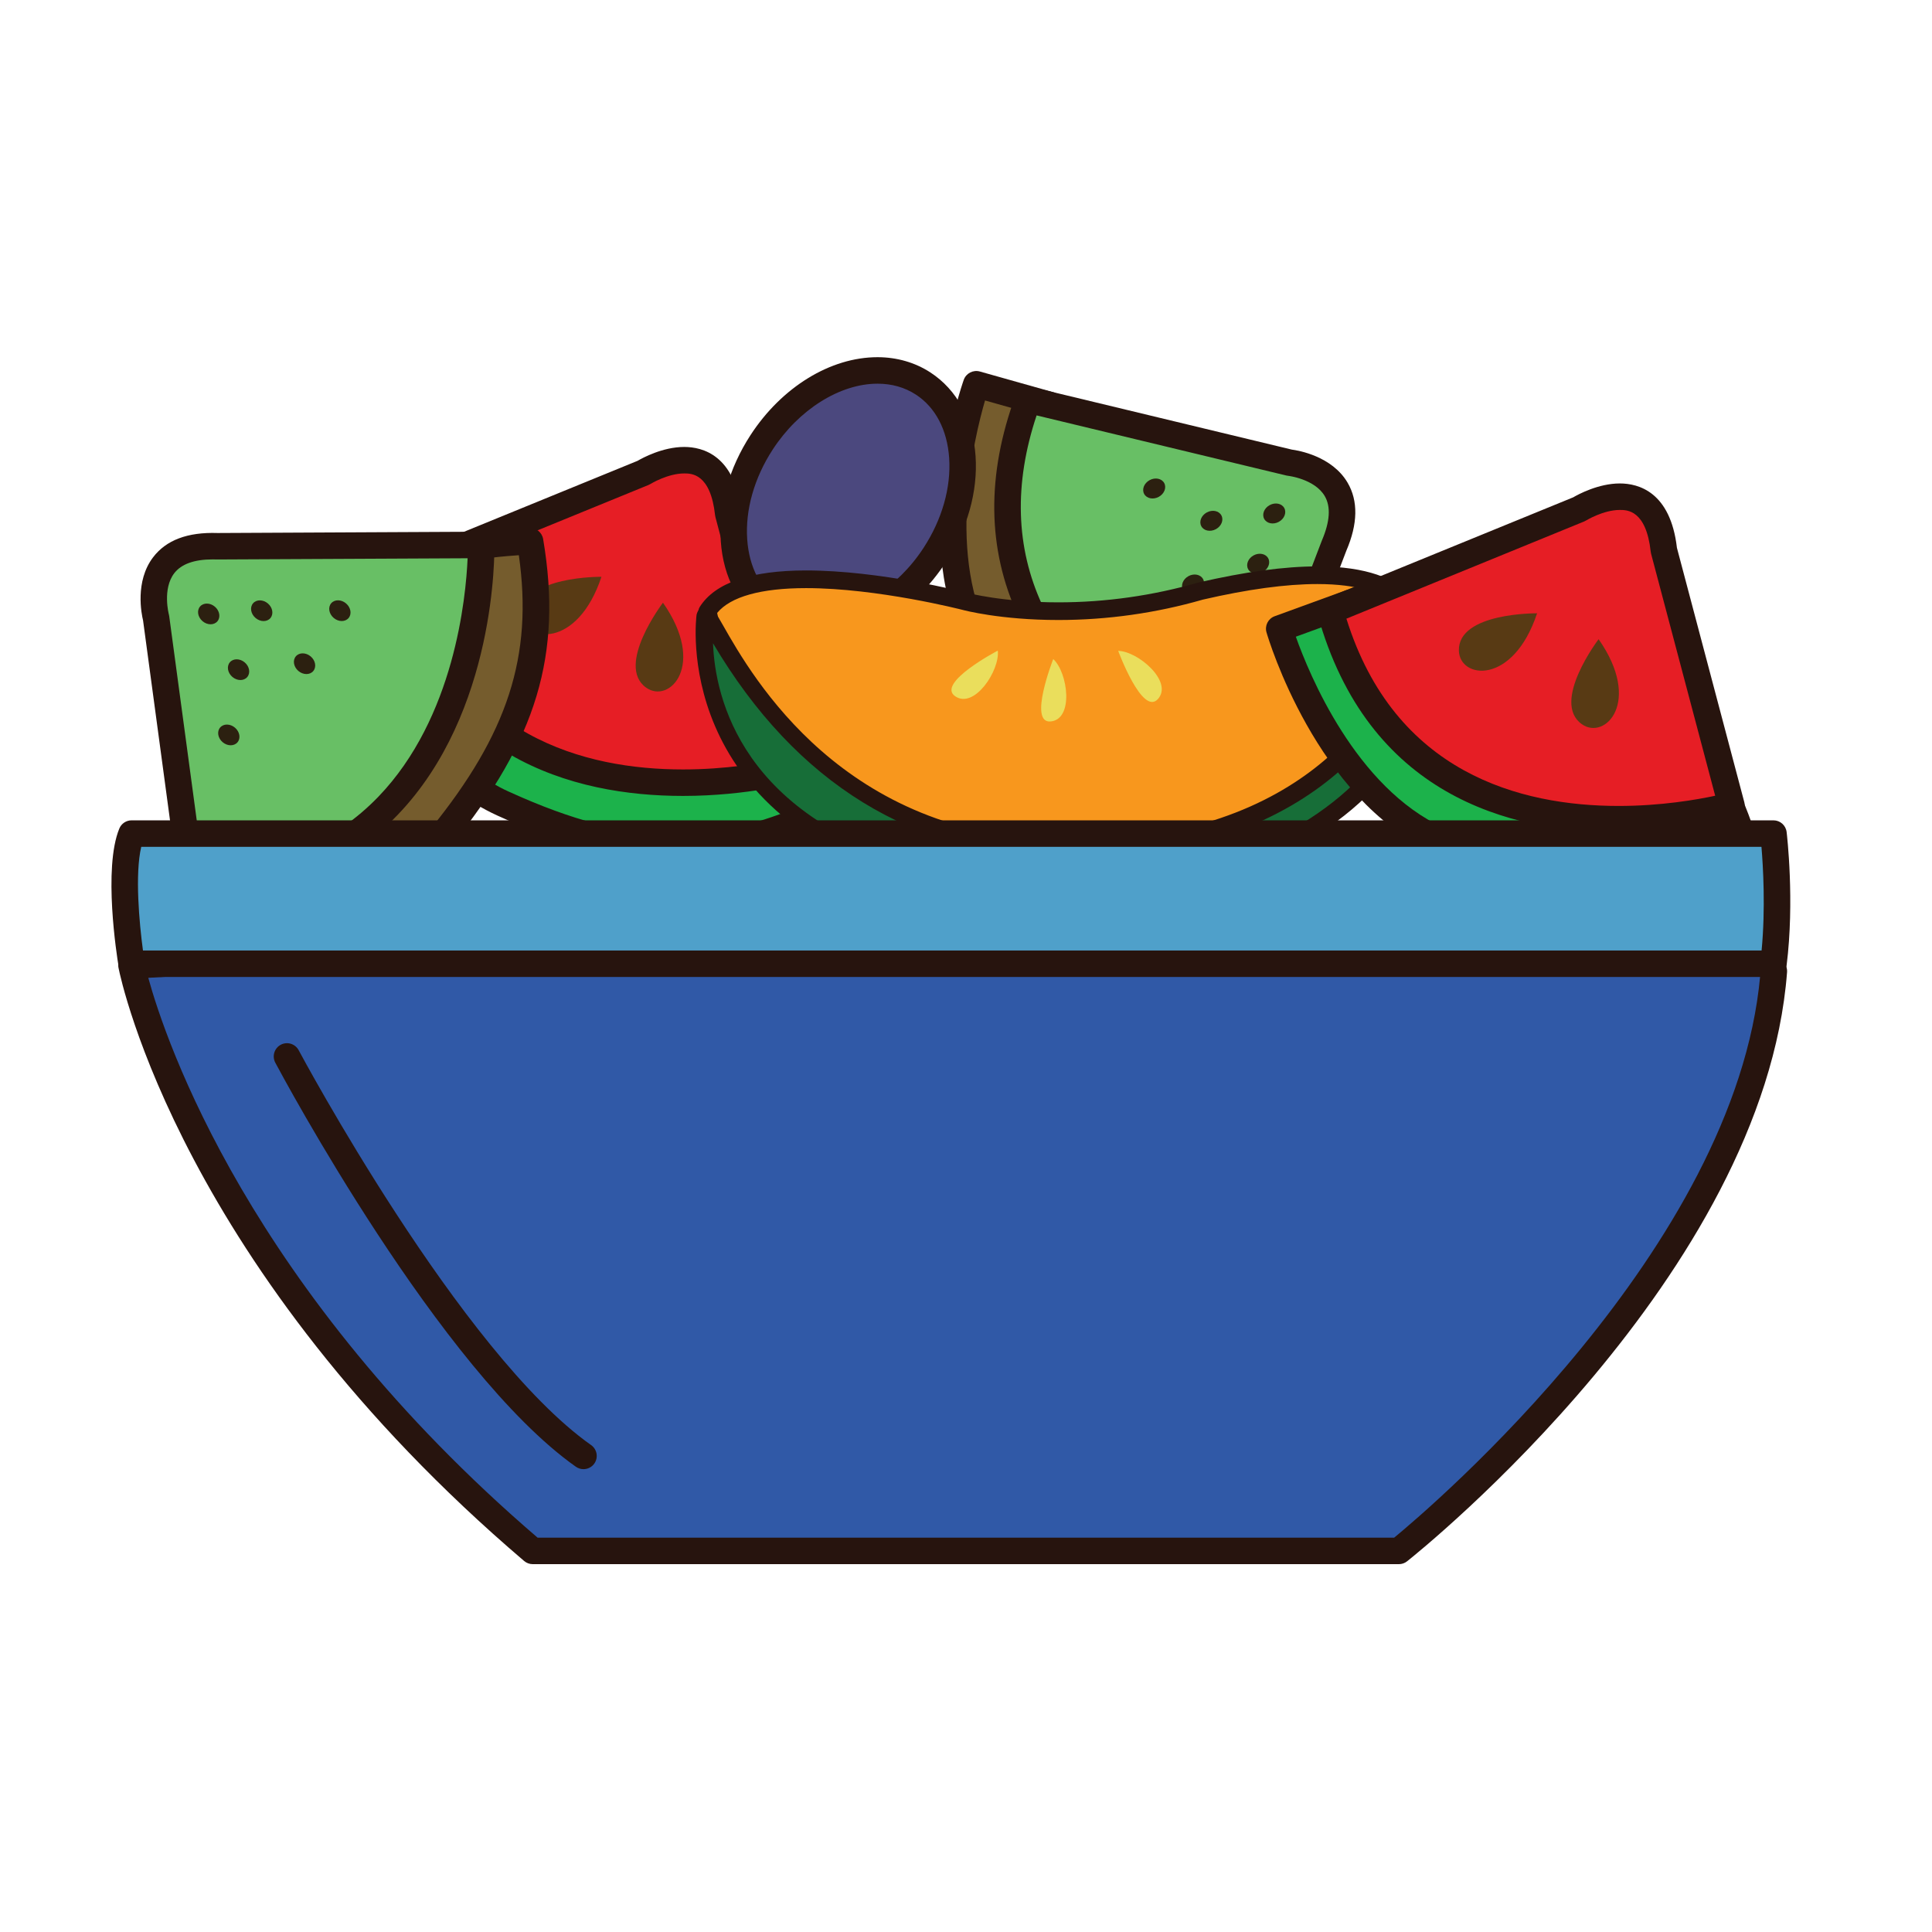 <?xml version="1.0" encoding="utf-8"?>
<!-- Generator: Adobe Illustrator 16.0.0, SVG Export Plug-In . SVG Version: 6.00 Build 0)  -->
<!DOCTYPE svg PUBLIC "-//W3C//DTD SVG 1.1//EN" "http://www.w3.org/Graphics/SVG/1.1/DTD/svg11.dtd">
<svg version="1.1" id="Layer_1" xmlns="http://www.w3.org/2000/svg" xmlns:xlink="http://www.w3.org/1999/xlink" x="0px" y="0px"
	 width="500px" height="500px" viewBox="0 0 500 500" enable-background="new 0 0 500 500" xml:space="preserve">
<g id="Layer_1_copy_49">
	<g>
		<path fill="#755C2D" d="M271.6,104.781l-18.947-5.339c0,0-14.405,40.66,1.461,68.442c15.867,27.786,32.888,43.05,63.07,49.258
			c6.896-21.104,3.152-18.889,3.152-18.889L271.6,104.781z"/>
		<path fill="#27140E" d="M317.184,220.57c-0.229,0-0.458-0.021-0.689-0.071c-29.582-6.084-47.909-20.36-65.355-50.916
			c-16.456-28.814-2.329-69.564-1.72-71.286c0.606-1.7,2.429-2.636,4.164-2.154l18.946,5.34c0.91,0.256,1.675,0.876,2.109,1.714
			l48.057,92.172c0.423,0.269,0.8,0.623,1.106,1.048c1.314,1.809,2.133,4.98-3.36,21.791
			C319.972,219.639,318.639,220.57,317.184,220.57z M254.926,103.644c-2.841,9.752-10.294,40.726,2.165,62.542
			c15.736,27.56,32.12,40.955,57.776,46.942c2.355-7.56,2.923-10.998,3.037-12.459c-0.242-0.242-0.448-0.521-0.609-0.831
			l-48.049-92.159L254.926,103.644z"/>
	</g>
	<g>
		<path fill="#68BF65" d="M266.068,103.451l67.638,16.281c0,0,19.913,2.017,11.575,21.444l-24.411,63.807
			C320.87,204.983,239.53,175.328,266.068,103.451z"/>
		<path fill="#27140E" d="M320.87,208.412c-0.392,0-0.787-0.067-1.174-0.208c-1.65-0.602-40.608-15.126-56.169-48.723
			c-8.053-17.379-8.277-36.63-0.678-57.218c0.604-1.63,2.336-2.55,4.018-2.144l67.448,16.235c1.668,0.219,10.383,1.674,14.429,8.543
			c2.781,4.728,2.677,10.659-0.314,17.631l-24.354,63.68C323.55,207.571,322.252,208.412,320.87,208.412z M268.271,107.506
			c-5.899,17.71-5.412,34.203,1.459,49.057c11.896,25.731,39.828,39.795,49.195,43.91l23.15-60.522
			c2.136-4.981,2.375-8.833,0.76-11.577c-2.604-4.421-9.409-5.226-9.479-5.234c-0.153-0.016-0.306-0.041-0.455-0.077
			L268.271,107.506z"/>
	</g>
	<g>
		<path fill="#2C2010" d="M314.668,136.952c-1.436,0.773-3.122,0.433-3.768-0.767c-0.649-1.197-0.008-2.798,1.428-3.573
			c1.433-0.773,3.119-0.431,3.765,0.77C316.741,134.58,316.103,136.18,314.668,136.952z"/>
	</g>
	<g>
		<path fill="#2C2010" d="M330.944,135.057c-1.433,0.776-3.119,0.431-3.769-0.769c-0.648-1.197-0.007-2.798,1.428-3.571
			c1.433-0.771,3.119-0.431,3.769,0.769C333.018,132.683,332.379,134.283,330.944,135.057z"/>
	</g>
	<g>
		<path fill="#2C2010" d="M309.927,153.435c-1.432,0.773-3.122,0.434-3.768-0.765c-0.648-1.201-0.006-2.799,1.426-3.574
			c1.435-0.773,3.122-0.431,3.768,0.77C312.001,151.061,311.358,152.663,309.927,153.435z"/>
	</g>
	<g>
		<path fill="#2C2010" d="M299.872,128.592c-1.435,0.775-3.122,0.433-3.769-0.767c-0.646-1.197-0.006-2.796,1.43-3.571
			c1.429-0.773,3.119-0.434,3.768,0.765C301.946,126.219,301.308,127.819,299.872,128.592z"/>
	</g>
	<g>
		
			<ellipse transform="matrix(0.88 -0.475 0.475 0.88 -30.24 172.143)" fill="#2C2010" cx="325.613" cy="145.927" rx="2.953" ry="2.464"/>
	</g>
	<g>
		<path fill="#2C2010" d="M319.415,166.919c-1.437,0.775-3.122,0.433-3.771-0.765c-0.642-1.201-0.006-2.799,1.43-3.573
			c1.432-0.773,3.122-0.431,3.768,0.767C321.489,164.547,320.85,166.146,319.415,166.919z"/>
	</g>
	<g>
		<path fill="#1CB24B" d="M107.413,146.51l-18.498,6.741c0,0,12.083,41.409,41.195,54.679c29.112,13.272,51.847,15.703,79.967,3.103
			c-6.742-21.16-8.485-17.169-8.485-17.169L107.413,146.51z"/>
		<path fill="#27140E" d="M174.55,222.721c-13.819,0-28.393-3.709-45.861-11.673c-30.193-13.762-42.552-55.083-43.062-56.835
			c-0.505-1.734,0.419-3.562,2.116-4.18l18.497-6.743c0.885-0.323,1.868-0.265,2.713,0.157l92.872,46.696
			c2.873-0.184,5.501,0.958,11.516,19.849c0.531,1.661-0.275,3.453-1.864,4.167C198.623,219.919,186.54,222.721,174.55,222.721z
			 M93.22,155.332c3.395,9.575,15.451,39.059,38.312,49.479c16.771,7.645,30.037,11.056,43.018,11.056
			c10.137,0,20.404-2.208,31.301-6.741c-2.51-7.507-4.06-10.629-4.822-11.883c-0.335-0.056-0.662-0.161-0.977-0.318l-92.855-46.688
			L93.22,155.332z"/>
	</g>
	<g>
		<path fill="#E61E25" d="M102.145,148.661l64.397-26.323c0,0,19.438-12.158,21.928,10.633l17.492,66.036
			C205.962,199.007,122.628,222.496,102.145,148.661z"/>
		<path fill="#27140E" d="M176.754,205.985c-28.404,0-64.978-9.786-77.912-56.407c-0.465-1.676,0.399-3.432,2.005-4.088
			l64.155-26.227c1.265-0.74,6.501-3.592,12.07-3.592c4.81,0,13.095,2.174,14.775,16.666l17.427,65.792
			c0.479,1.81-0.583,3.669-2.382,4.177C206.355,202.457,193.637,205.985,176.754,205.985z M106.309,150.663
			c12.479,39.965,45.025,48.469,70.445,48.469c11.055,0,20.316-1.63,24.995-2.639l-16.591-62.644
			c-0.046-0.167-0.079-0.334-0.096-0.506c-1.183-10.818-6.126-10.818-7.99-10.818c-4.266,0-8.676,2.694-8.722,2.723
			c-0.16,0.1-0.341,0.19-0.515,0.262L106.309,150.663z"/>
	</g>
	<g>
		<path fill="#583A14" d="M155.652,149.277c0,0-20.431-0.228-20.237,9.621C135.562,166.313,149.434,168.037,155.652,149.277z"/>
	</g>
	<g>
		<path fill="#583A14" d="M171.574,155.979c0,0-12.377,16.255-4.357,21.979C173.252,182.264,182.917,172.165,171.574,155.979z"/>
	</g>
	<g>
		<path fill="#755C2D" d="M48.932,223.225l1.874,19.595c0,0,43.119-1.284,63.28-26.128c20.162-24.844,28.231-46.234,23.101-76.617
			c-22.173,1.204-18.749,3.892-18.749,3.892L48.932,223.225z"/>
		<path fill="#27140E" d="M50.806,246.25c-1.76,0-3.243-1.34-3.41-3.103l-1.878-19.597c-0.088-0.94,0.213-1.876,0.836-2.587
			l68.542-78.155c0.026-0.141,0.062-0.282,0.104-0.419c0.826-2.619,2.976-4.705,21.997-5.736c1.75-0.12,3.276,1.132,3.567,2.85
			c5.029,29.783-1.647,52.03-23.817,79.349c-20.913,25.766-64.015,27.338-65.837,27.394C50.878,246.25,50.839,246.25,50.806,246.25z
			 M52.483,224.372l1.418,14.809c10.121-0.879,41.69-5.139,57.521-24.647c19.998-24.639,26.557-44.76,22.854-70.847
			c-7.896,0.541-11.306,1.255-12.712,1.677c-0.137,0.312-0.324,0.603-0.55,0.865L52.483,224.372z"/>
	</g>
	<g>
		<path fill="#68BF65" d="M49.691,228.863l-9.298-68.945c0,0-5.32-19.293,15.805-18.551l68.312-0.333
			C124.511,141.034,126.304,227.596,49.691,228.863z"/>
		<path fill="#27140E" d="M49.691,232.291c-1.717,0-3.168-1.267-3.397-2.97l-9.269-68.75c-0.393-1.615-2.155-10.107,2.595-16.345
			c3.378-4.435,8.898-6.548,16.703-6.282l68.172-0.336c0.006,0,0.013,0,0.013,0c1.868,0,3.395,1.491,3.431,3.356
			c0.036,1.756,0.593,43.33-25.093,69.994c-13.289,13.792-31.154,20.97-53.099,21.333C49.728,232.291,49.708,232.291,49.691,232.291
			z M55.032,144.772c-4.771,0-8.115,1.208-9.94,3.583c-3.109,4.05-1.409,10.601-1.389,10.666c0.039,0.141,0.071,0.295,0.088,0.44
			l8.882,65.877c18.662-0.909,33.87-7.339,45.235-19.137c19.7-20.445,22.668-51.517,23.107-61.723l-64.798,0.314
			C55.72,144.78,55.373,144.772,55.032,144.772z"/>
	</g>
	<g>
		<path fill="#2C2010" d="M63.337,171.434c1.242,1.057,1.53,2.754,0.646,3.791c-0.878,1.037-2.604,1.019-3.843-0.038
			c-1.242-1.055-1.53-2.753-0.648-3.791C60.372,170.359,62.096,170.377,63.337,171.434z"/>
	</g>
	<g>
		
			<ellipse transform="matrix(-0.761 -0.648 0.648 -0.761 -7.749 314.793)" fill="#2C2010" cx="54.08" cy="158.823" rx="2.952" ry="2.465"/>
	</g>
	<g>
		<path fill="#2C2010" d="M80.416,169.891c1.242,1.055,1.533,2.752,0.649,3.791c-0.882,1.035-2.605,1.017-3.847-0.039
			c-1.238-1.055-1.53-2.752-0.646-3.791C77.454,168.816,79.178,168.834,80.416,169.891z"/>
	</g>
	<g>
		
			<ellipse transform="matrix(-0.761 -0.648 0.648 -0.761 -18.864 373.308)" fill="#2C2010" cx="59.295" cy="190.127" rx="2.952" ry="2.465"/>
	</g>
	<g>
		
			<ellipse transform="matrix(-0.761 -0.648 0.648 -0.761 16.928 322.178)" fill="#2C2010" cx="67.757" cy="157.974" rx="2.952" ry="2.466"/>
	</g>
	<g>
		<path fill="#2C2010" d="M89.557,156.165c1.239,1.057,1.534,2.754,0.649,3.792c-0.885,1.035-2.608,1.019-3.847-0.038
			c-1.239-1.057-1.533-2.755-0.648-3.792C86.596,155.091,88.318,155.11,89.557,156.165z"/>
	</g>
	<g>
		<path fill="#3059A7" d="M34.051,249.894c0,0,15.123,75.853,103.821,151.482h224.154c0,0,91.089-72.339,97.045-150.03
			c-34.641-39.675-140.364-18.765-140.364-18.765L34.051,249.894z"/>
		<path fill="#27140E" d="M362.026,404.802H137.872c-0.816,0-1.603-0.288-2.225-0.817C47.064,328.453,31.315,253.71,30.689,250.564
			c-0.193-0.973,0.039-1.979,0.648-2.765c0.604-0.783,1.514-1.265,2.503-1.327l284.438-17.3c2.795-0.532,29.843-5.525,60.06-5.525
			c40.544,0,68.575,8.561,83.315,25.443c0.604,0.691,0.906,1.599,0.835,2.517c-5.999,78.281-94.565,149.461-98.333,152.455
			C363.55,404.547,362.799,404.802,362.026,404.802z M139.137,397.949h221.667c9.431-7.766,88.306-74.783,94.729-145.408
			c-13.519-14.425-40.157-22.039-77.195-22.039c-31.091,0-58.689,5.386-58.966,5.442c-0.15,0.028-0.301,0.049-0.455,0.058
			L38.376,253.064C42.831,269.245,64.471,333.893,139.137,397.949z"/>
	</g>
	<g>
		<path fill="#4B487E" d="M241.909,143.629c-10.714,16.453-29.428,23.261-41.799,15.208c-12.367-8.053-13.714-27.918-3.001-44.372
			c10.714-16.455,29.421-23.265,41.792-15.21C251.271,107.307,252.619,127.174,241.909,143.629z"/>
		<path fill="#27140E" d="M211.911,165.648c-5.052,0-9.651-1.325-13.668-3.938c-6.906-4.499-11.067-12.196-11.706-21.677
			c-0.619-9.118,2.12-18.861,7.702-27.439c8.093-12.43,20.684-20.152,32.864-20.152c4.983,0,9.708,1.363,13.669,3.939
			c6.909,4.497,11.063,12.196,11.705,21.677c0.621,9.118-2.116,18.863-7.698,27.438
			C236.687,157.928,224.093,165.648,211.911,165.648z M227.104,99.298c-9.74,0-20.385,6.687-27.121,17.037
			c-4.779,7.339-7.125,15.591-6.607,23.235c0.491,7.28,3.551,13.104,8.609,16.395c2.884,1.879,6.226,2.831,9.927,2.831
			c9.74,0,20.385-6.687,27.121-17.037c4.78-7.339,7.126-15.59,6.608-23.235c-0.495-7.28-3.548-13.104-8.606-16.396
			C234.15,100.248,230.809,99.298,227.104,99.298z"/>
	</g>
	<g>
		<path fill="#F8971D" d="M366,160.798c0,0-0.96-20.408-55.225-7.842c-34.459,9.899-61.115,2.664-61.115,2.664
			s-55.781-14.456-66.635,2.673c0.937,0.552,0.76,10.845,0.76,10.845s1.14,20.182,16.182,32.176
			c15.044,11.996,71.209,28.371,82.633,26.087c11.426-2.286,63.212-15.613,70.256-29.323
			C359.899,184.371,367.72,175.495,366,160.798z"/>
		<path fill="#27140E" d="M279.895,229.9L279.895,229.9c-15.383-0.001-66.574-15.017-81.35-26.8
			c-15.664-12.489-16.991-32.969-17.043-33.833c0.062-3.869-0.069-8.417-0.36-9.682c-0.158-0.228-0.272-0.485-0.338-0.757
			c-0.147-0.601-0.043-1.236,0.292-1.759c3.964-6.261,13.223-9.436,27.514-9.436c19.126,0,40.714,5.539,41.624,5.774
			c0.115,0.031,9.351,2.479,23.675,2.479c12.204,0,24.396-1.725,36.238-5.127c12.001-2.781,22.313-4.177,30.771-4.177
			c26.396,0,27.337,13.533,27.363,14.109c1.425,12.117-3.353,20.509-8.885,30.227c-1.481,2.603-3.016,5.296-4.51,8.206
			c-8.558,16.658-71.216,30.392-71.838,30.517C282.174,229.815,281.143,229.9,279.895,229.9z M185.604,158.623
			c0.36,1.679,0.563,4.734,0.465,10.554c0.01,0.021,1.291,19.161,15.326,30.351c13.892,11.077,64.015,25.802,78.5,25.802l0,0
			c0.931,0,1.689-0.056,2.258-0.17c17.782-3.556,62.802-16.701,68.67-28.125c1.54-2.996,3.1-5.732,4.603-8.377
			c5.349-9.391,9.57-16.807,8.307-27.594c-0.021-0.213-1.102-9.912-22.812-9.912c-8.108,0-18.078,1.356-29.624,4.03
			c-12.135,3.491-24.752,5.275-37.385,5.275c-14.982,0-24.451-2.523-24.844-2.631c-0.193-0.049-21.925-5.621-40.455-5.621
			C196.966,152.204,189.057,154.417,185.604,158.623z"/>
	</g>
	<g>
		<path fill="#176E38" d="M182.537,159.409c0,0-7.51,50.852,57.982,67.607c65.499,16.758,132.328-16.941,127.188-61.875
			c-2.064-14.125-5.904,10.471-5.904,10.471s-16.314,45.315-86.886,44.172C204.351,218.642,183.487,155.353,182.537,159.409z"/>
		<path fill="#27140E" d="M275.29,233.675c-11.918,0-23.808-1.496-35.334-4.446c-66.721-17.066-59.759-69.624-59.68-70.153
			c0.308-1.354,1.265-2.139,2.408-2.139c1.654,0,2.234,1.023,4.394,4.826c7.702,13.559,31.141,54.818,87.878,55.737
			c65.826,1.096,83.4-39.412,84.629-42.483c2.602-16.537,4.967-16.537,6.536-16.537c2.919,0,3.499,3.962,3.843,6.33
			c1.547,13.479-2.965,26.529-13.032,37.816C339.846,221.777,308.561,233.675,275.29,233.675z M184.528,166.477
			c0.512,13.849,7.241,45.708,56.562,58.326c11.155,2.855,22.662,4.302,34.2,4.302c32.01,0,61.987-11.312,78.229-29.521
			c8.562-9.598,12.723-20.53,12.119-31.76c-0.583,2.472-1.16,5.442-1.579,8.14l-0.107,0.421c-0.17,0.473-4.324,11.73-17.138,23.037
			c-12.006,10.594-34.268,23.281-71.935,22.647C236.362,221.444,205.979,202.745,184.528,166.477z"/>
	</g>
	<g>
		<path fill="#EADE5C" d="M258.229,168.377c0,0-15.992,8.376-11.042,11.803C252.139,183.607,258.798,173.518,258.229,168.377z"/>
	</g>
	<g>
		<path fill="#EADE5C" d="M272.578,170.558c0,0-6.602,16.802-0.616,16.15C277.947,186.058,276.375,174.07,272.578,170.558z"/>
	</g>
	<g>
		<path fill="#EADE5C" d="M289.389,168.443c0,0,6.234,16.94,10.274,12.476C303.699,176.455,294.559,168.542,289.389,168.443z"/>
	</g>
	<g>
		<path fill="#1CB24B" d="M349.554,155.957l-18.495,6.741c0,0,12.083,41.408,41.195,54.679
			c29.113,13.272,51.844,15.703,79.964,3.103c-6.739-21.16-8.479-17.169-8.479-17.169L349.554,155.957z"/>
		<path fill="#27140E" d="M416.69,232.167c-13.816,0-28.39-3.708-45.858-11.673c-30.193-13.763-42.552-55.083-43.062-56.836
			c-0.508-1.733,0.42-3.562,2.116-4.179l18.494-6.742c0.889-0.323,1.871-0.267,2.713,0.157l92.875,46.696
			c0.075-0.005,0.15-0.007,0.229-0.007c2.812,0,5.426,1.461,11.287,19.856c0.526,1.661-0.275,3.453-1.864,4.166
			C440.764,229.366,428.685,232.167,416.69,232.167z M335.36,164.777c3.395,9.577,15.454,39.061,38.314,49.481
			c16.771,7.645,30.037,11.056,43.016,11.056c10.137,0,20.403-2.208,31.301-6.741c-2.506-7.509-4.061-10.63-4.819-11.883
			c-0.334-0.056-0.665-0.162-0.973-0.318l-92.862-46.688L335.36,164.777z"/>
	</g>
	<g>
		<path fill="#E61E25" d="M344.288,158.108l64.395-26.325c0,0,19.441-12.156,21.933,10.635l17.487,66.036
			C448.103,208.454,364.769,231.943,344.288,158.108z"/>
		<path fill="#27140E" d="M418.898,215.433c-28.405,0-64.979-9.786-77.913-56.409c-0.461-1.674,0.399-3.43,2.009-4.089
			l64.152-26.227c1.265-0.739,6.5-3.591,12.068-3.591c4.811,0,13.096,2.172,14.776,16.667l17.426,65.792
			c0.479,1.81-0.583,3.669-2.385,4.177C448.499,211.904,435.777,215.433,418.898,215.433z M348.449,160.11
			c12.479,39.965,45.027,48.469,70.449,48.469c11.018,0,20.3-1.632,24.99-2.642l-16.591-62.64c-0.04-0.167-0.075-0.336-0.092-0.506
			c-1.183-10.818-6.127-10.818-7.991-10.818c-4.249,0-8.672,2.69-8.718,2.718c-0.164,0.103-0.338,0.193-0.519,0.267L348.449,160.11z
			"/>
	</g>
	<g>
		<path fill="#583A14" d="M397.793,158.724c0,0-20.431-0.228-20.237,9.621C377.702,175.759,391.574,177.484,397.793,158.724z"/>
	</g>
	<g>
		<path fill="#583A14" d="M413.719,165.424c0,0-12.378,16.255-4.36,21.98C415.396,191.711,425.061,181.612,413.719,165.424z"/>
	</g>
	<g>
		<path fill="#4FA0CA" d="M34.051,215.73h424.923c0,0,2.063,17.189,0,33.688H34.051C34.051,249.418,30.077,225.351,34.051,215.73z"
			/>
		<path fill="#27140E" d="M458.974,252.846H34.051c-1.678,0-3.109-1.213-3.381-2.871c-0.426-2.559-4.011-25.325,0.213-35.552
			c0.527-1.283,1.779-2.12,3.168-2.12h424.923c1.736,0,3.193,1.296,3.403,3.019c0.085,0.717,2.091,17.798-0.003,34.521
			C462.161,251.559,460.703,252.846,458.974,252.846z M37.003,245.992H455.9c1.034-10.903,0.393-21.735-0.036-26.834H36.554
			C34.887,226.197,36.036,238.897,37.003,245.992z"/>
	</g>
	<g>
		<path fill="#27140E" d="M151.003,380.217c-0.682,0-1.373-0.203-1.973-0.629c-35.104-24.77-76.058-101.326-77.784-104.57
			c-0.888-1.67-0.252-3.748,1.419-4.64c1.671-0.885,3.744-0.249,4.633,1.422c0.416,0.779,41.912,78.354,75.688,102.192
			c1.543,1.088,1.913,3.23,0.822,4.777C153.143,379.713,152.081,380.217,151.003,380.217z"/>
	</g>
</g>
</svg>
